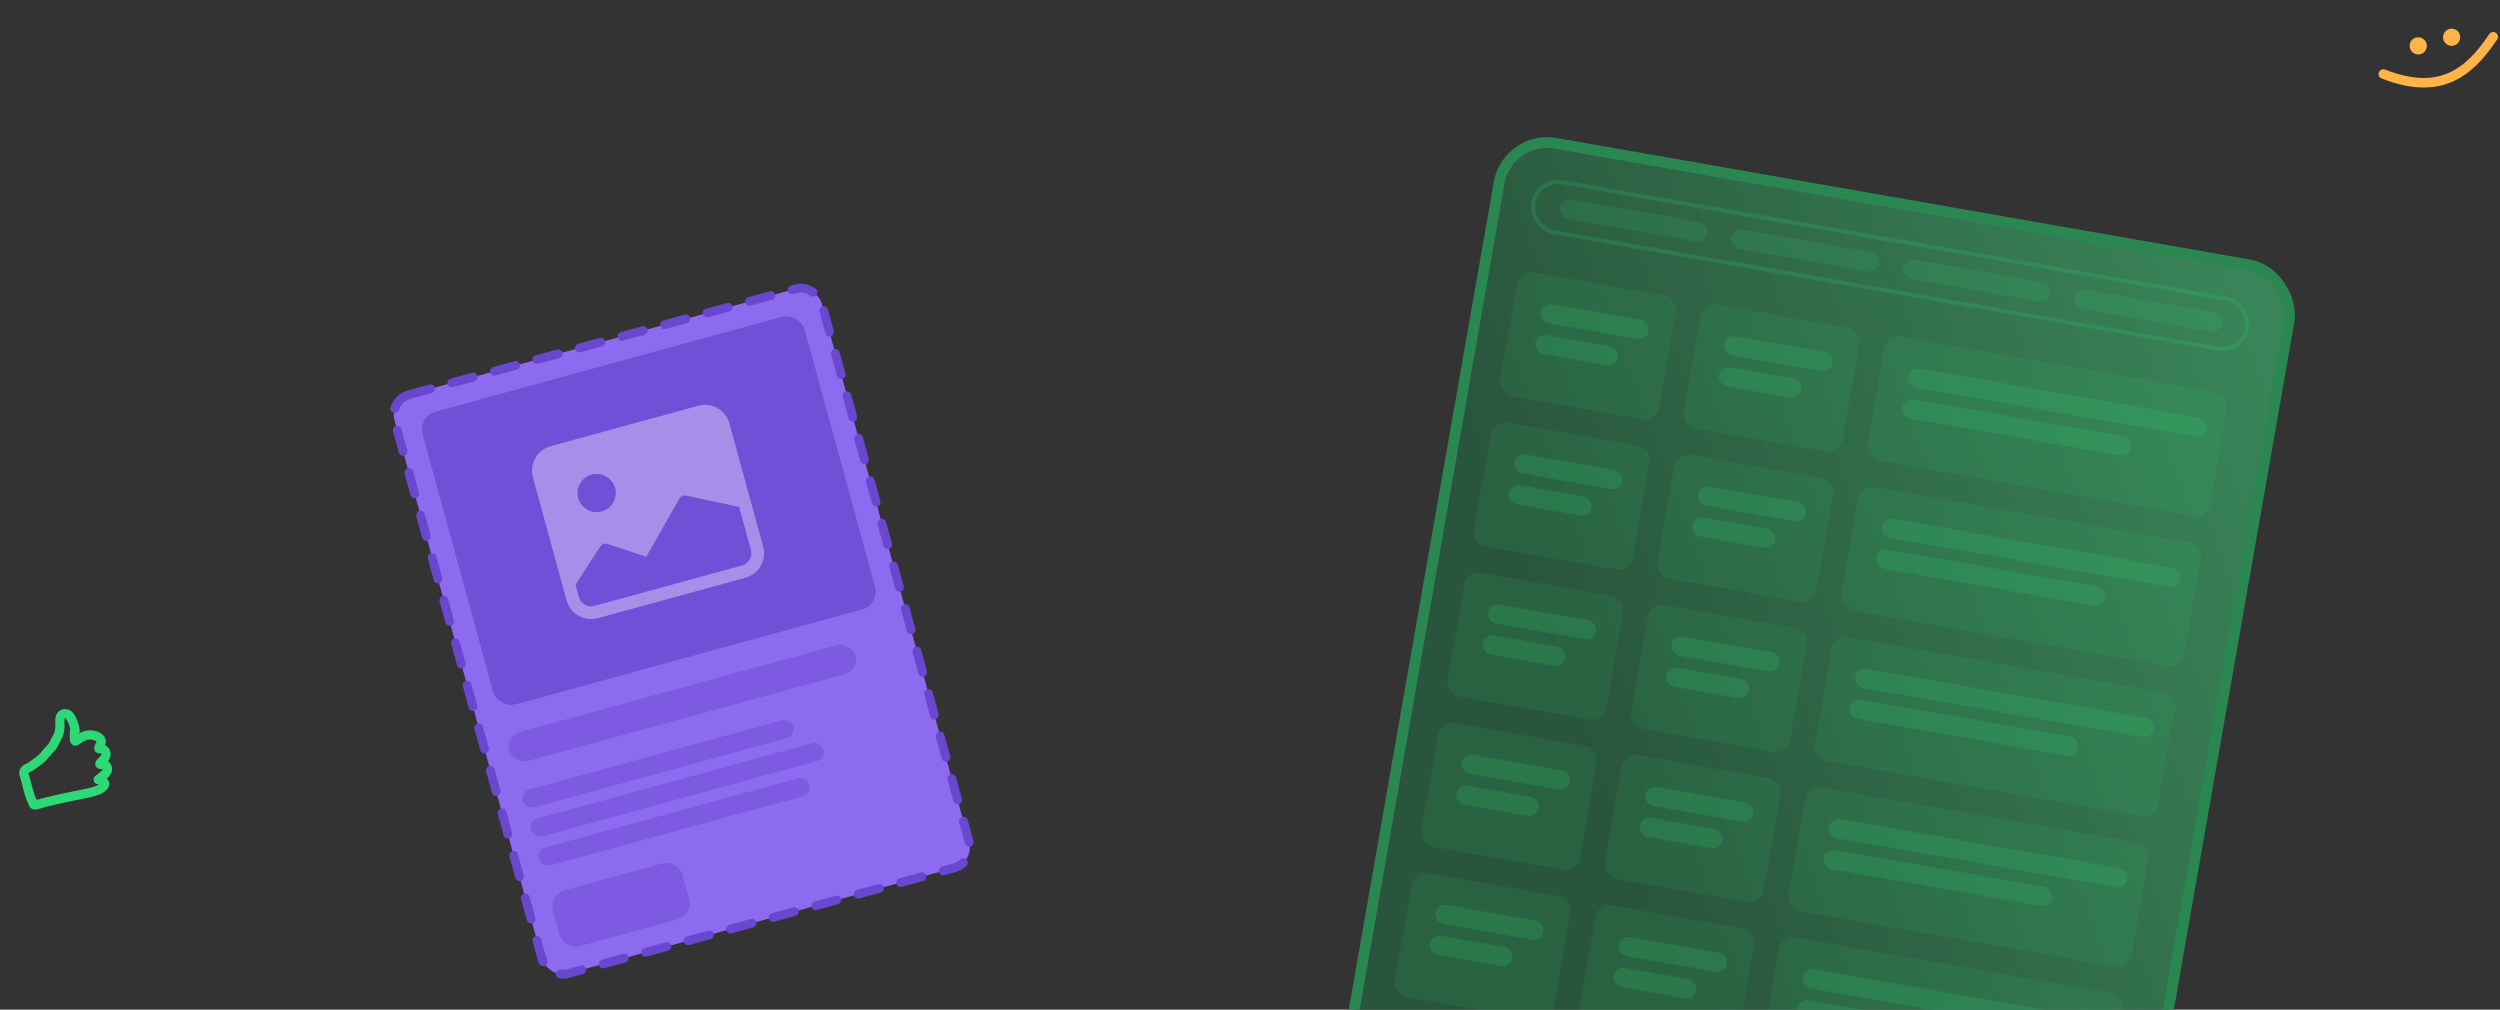 <svg width="567" height="229" viewBox="0 0 567 229" fill="none" xmlns="http://www.w3.org/2000/svg">
<rect x="0" y="0" width="567" height="229" fill="#333333" stroke="none"/>
<rect x="341.907" y="30.596" width="181.876" height="223.021" rx="11.045" transform="rotate(9.942 341.907 30.596)" fill="url(#paint0_linear_13444_25650)"/>
<rect x="341.907" y="30.596" width="181.876" height="223.021" rx="11.045" transform="rotate(9.942 341.907 30.596)" stroke="#2B8752" stroke-width="2.454"/>
<g opacity="0.18">
<rect x="348.756" y="40.356" width="164.355" height="11.489" rx="5.734" transform="rotate(9.942 348.756 40.356)" stroke="#2ED876" stroke-width="0.932"/>
<g opacity="0.7">
<rect x="354.232" y="44.889" width="33.924" height="4.449" rx="2.225" transform="rotate(9.942 354.232 44.889)" fill="#2ED876"/>
<rect x="393.125" y="51.707" width="33.924" height="4.449" rx="2.225" transform="rotate(9.942 393.125 51.707)" fill="#2ED876"/>
<rect x="432.018" y="58.523" width="33.924" height="4.449" rx="2.225" transform="rotate(9.942 432.018 58.523)" fill="#2ED876"/>
<rect x="470.909" y="65.342" width="33.924" height="4.449" rx="2.225" transform="rotate(9.942 470.909 65.342)" fill="#2ED876"/>
</g>
</g>
<rect x="344.623" y="61.234" width="36.568" height="28.523" rx="3.185" transform="rotate(9.942 344.623 61.234)" fill="#2ED876" fill-opacity="0.1"/>
<g opacity="0.18">
<rect x="349.797" y="68.607" width="24.866" height="4.388" rx="2.194" transform="rotate(9.942 349.797 68.607)" fill="#2ED876"/>
<rect x="348.568" y="75.619" width="19.015" height="4.388" rx="2.194" transform="rotate(9.942 348.568 75.619)" fill="#2ED876"/>
</g>
<rect x="386.267" y="68.533" width="36.568" height="28.523" rx="3.185" transform="rotate(9.942 386.267 68.533)" fill="#2ED876" fill-opacity="0.1"/>
<g opacity="0.18">
<rect x="391.44" y="75.906" width="24.866" height="4.388" rx="2.194" transform="rotate(9.942 391.44 75.906)" fill="#2ED876"/>
<rect x="390.212" y="82.918" width="19.015" height="4.388" rx="2.194" transform="rotate(9.942 390.212 82.918)" fill="#2ED876"/>
</g>
<rect x="427.91" y="75.834" width="78.987" height="28.523" rx="3.185" transform="rotate(9.942 427.91 75.834)" fill="#2ED876" fill-opacity="0.1"/>
<g opacity="0.18">
<rect x="433.084" y="83.207" width="68.748" height="4.388" rx="2.194" transform="rotate(9.942 433.084 83.207)" fill="#2ED876"/>
<rect x="431.855" y="90.219" width="52.658" height="4.388" rx="2.194" transform="rotate(9.942 431.855 90.219)" fill="#2ED876"/>
</g>
<rect x="338.652" y="95.299" width="36.568" height="28.523" rx="3.185" transform="rotate(9.942 338.652 95.299)" fill="#2ED876" fill-opacity="0.1"/>
<g opacity="0.18">
<rect x="343.826" y="102.672" width="24.866" height="4.388" rx="2.194" transform="rotate(9.942 343.826 102.672)" fill="#2ED876"/>
<rect x="342.598" y="109.684" width="19.015" height="4.388" rx="2.194" transform="rotate(9.942 342.598 109.684)" fill="#2ED876"/>
</g>
<rect x="380.296" y="102.6" width="36.568" height="28.523" rx="3.185" transform="rotate(9.942 380.296 102.6)" fill="#2ED876" fill-opacity="0.1"/>
<g opacity="0.18">
<rect x="385.47" y="109.973" width="24.866" height="4.388" rx="2.194" transform="rotate(9.942 385.47 109.973)" fill="#2ED876"/>
<rect x="384.241" y="116.984" width="19.015" height="4.388" rx="2.194" transform="rotate(9.942 384.241 116.984)" fill="#2ED876"/>
</g>
<rect x="421.939" y="109.898" width="78.987" height="28.523" rx="3.185" transform="rotate(9.942 421.939 109.898)" fill="#2ED876" fill-opacity="0.1"/>
<g opacity="0.18">
<rect x="427.113" y="117.271" width="68.748" height="4.388" rx="2.194" transform="rotate(9.942 427.113 117.271)" fill="#2ED876"/>
<rect x="425.885" y="124.283" width="52.658" height="4.388" rx="2.194" transform="rotate(9.942 425.885 124.283)" fill="#2ED876"/>
</g>
<rect x="332.681" y="129.361" width="36.568" height="28.523" rx="3.185" transform="rotate(9.942 332.681 129.361)" fill="#2ED876" fill-opacity="0.1"/>
<g opacity="0.18">
<rect x="337.854" y="136.734" width="24.866" height="4.388" rx="2.194" transform="rotate(9.942 337.854 136.734)" fill="#2ED876"/>
<rect x="336.626" y="143.746" width="19.015" height="4.388" rx="2.194" transform="rotate(9.942 336.626 143.746)" fill="#2ED876"/>
</g>
<rect x="374.324" y="136.66" width="36.568" height="28.523" rx="3.185" transform="rotate(9.942 374.324 136.66)" fill="#2ED876" fill-opacity="0.1"/>
<g opacity="0.18">
<rect x="379.498" y="144.033" width="24.866" height="4.388" rx="2.194" transform="rotate(9.942 379.498 144.033)" fill="#2ED876"/>
<rect x="378.27" y="151.045" width="19.015" height="4.388" rx="2.194" transform="rotate(9.942 378.27 151.045)" fill="#2ED876"/>
</g>
<rect x="415.968" y="143.961" width="78.987" height="28.523" rx="3.185" transform="rotate(9.942 415.968 143.961)" fill="#2ED876" fill-opacity="0.1"/>
<g opacity="0.18">
<rect x="421.142" y="151.334" width="68.748" height="4.388" rx="2.194" transform="rotate(9.942 421.142 151.334)" fill="#2ED876"/>
<rect x="419.913" y="158.346" width="52.658" height="4.388" rx="2.194" transform="rotate(9.942 419.913 158.346)" fill="#2ED876"/>
</g>
<rect x="326.71" y="163.426" width="36.568" height="28.523" rx="3.185" transform="rotate(9.942 326.71 163.426)" fill="#2ED876" fill-opacity="0.1"/>
<g opacity="0.18">
<rect x="331.884" y="170.799" width="24.866" height="4.388" rx="2.194" transform="rotate(9.942 331.884 170.799)" fill="#2ED876"/>
<rect x="330.655" y="177.811" width="19.015" height="4.388" rx="2.194" transform="rotate(9.942 330.655 177.811)" fill="#2ED876"/>
</g>
<rect x="368.354" y="170.725" width="36.568" height="28.523" rx="3.185" transform="rotate(9.942 368.354 170.725)" fill="#2ED876" fill-opacity="0.1"/>
<g opacity="0.18">
<rect x="373.527" y="178.098" width="24.866" height="4.388" rx="2.194" transform="rotate(9.942 373.527 178.098)" fill="#2ED876"/>
<rect x="372.299" y="185.109" width="19.015" height="4.388" rx="2.194" transform="rotate(9.942 372.299 185.109)" fill="#2ED876"/>
</g>
<rect x="409.997" y="178.025" width="78.987" height="28.523" rx="3.185" transform="rotate(9.942 409.997 178.025)" fill="#2ED876" fill-opacity="0.1"/>
<g opacity="0.18">
<rect x="415.171" y="185.398" width="68.748" height="4.388" rx="2.194" transform="rotate(9.942 415.171 185.398)" fill="#2ED876"/>
<rect x="413.942" y="192.41" width="52.658" height="4.388" rx="2.194" transform="rotate(9.942 413.942 192.41)" fill="#2ED876"/>
</g>
<rect x="320.739" y="197.488" width="36.568" height="28.523" rx="3.185" transform="rotate(9.942 320.739 197.488)" fill="#2ED876" fill-opacity="0.1"/>
<g opacity="0.18">
<rect x="325.913" y="204.861" width="24.866" height="4.388" rx="2.194" transform="rotate(9.942 325.913 204.861)" fill="#2ED876"/>
<rect x="324.685" y="211.873" width="19.015" height="4.388" rx="2.194" transform="rotate(9.942 324.685 211.873)" fill="#2ED876"/>
</g>
<rect x="362.383" y="204.787" width="36.568" height="28.523" rx="3.185" transform="rotate(9.942 362.383 204.787)" fill="#2ED876" fill-opacity="0.1"/>
<g opacity="0.18">
<rect x="367.557" y="212.16" width="24.866" height="4.388" rx="2.194" transform="rotate(9.942 367.557 212.16)" fill="#2ED876"/>
<rect x="366.328" y="219.172" width="19.015" height="4.388" rx="2.194" transform="rotate(9.942 366.328 219.172)" fill="#2ED876"/>
</g>
<rect x="404.026" y="212.088" width="78.987" height="28.523" rx="3.185" transform="rotate(9.942 404.026 212.088)" fill="#2ED876" fill-opacity="0.1"/>
<g opacity="0.18">
<rect x="409.2" y="219.461" width="68.748" height="4.388" rx="2.194" transform="rotate(9.942 409.2 219.461)" fill="#2ED876"/>
<rect x="407.972" y="226.473" width="52.658" height="4.388" rx="2.194" transform="rotate(9.942 407.972 226.473)" fill="#2ED876"/>
</g>
<rect x="88.229" y="90.751" width="100.439" height="136.161" rx="4.779" transform="rotate(-15.312 88.229 90.751)" fill="#8D6BF1"/>
<rect x="88.229" y="90.751" width="100.439" height="136.161" rx="4.779" transform="rotate(-15.312 88.229 90.751)" stroke="#6A47CF" stroke-width="2" stroke-linecap="round" stroke-dasharray="5 5"/>
<g opacity="0.77">
<g clip-path="url(#clip0_13444_25650)">
<rect x="94.745" y="94.467" width="89.831" height="68.818" rx="4.203" transform="rotate(-15.312 94.745 94.467)" fill="#6A47CF"/>
<g opacity="0.45" clip-path="url(#clip1_13444_25650)">
<path d="M120.867 108.284C120.462 106.806 120.661 105.228 121.42 103.896C122.179 102.565 123.436 101.59 124.914 101.185L158.355 92.029C159.833 91.624 161.412 91.824 162.743 92.583C164.075 93.342 165.05 94.599 165.455 96.077L173.084 123.944C173.489 125.422 173.29 127.001 172.531 128.332C171.772 129.664 170.515 130.639 169.037 131.044L135.596 140.199C134.118 140.604 132.539 140.405 131.208 139.646C129.877 138.887 128.901 137.63 128.497 136.152L120.867 108.284ZM130.52 132.602L131.283 135.389C131.486 136.128 131.973 136.756 132.639 137.136C133.305 137.515 134.094 137.615 134.833 137.413L168.274 128.257C169.013 128.055 169.641 127.567 170.021 126.901C170.401 126.235 170.5 125.446 170.298 124.707L167.627 114.954L155.616 112.41C155.319 112.35 155.011 112.386 154.735 112.511C154.459 112.637 154.23 112.846 154.079 113.109L146.571 126.278L137.806 123.37C137.49 123.265 137.147 123.273 136.836 123.392C136.524 123.511 136.264 123.734 136.098 124.023L130.52 132.602ZM139.495 110.673C139.191 109.565 138.46 108.622 137.461 108.053C136.463 107.484 135.279 107.334 134.17 107.638C133.061 107.941 132.119 108.673 131.55 109.671C130.98 110.67 130.831 111.854 131.134 112.962C131.438 114.071 132.169 115.014 133.168 115.583C134.167 116.152 135.35 116.302 136.459 115.998C137.568 115.694 138.51 114.963 139.08 113.964C139.649 112.966 139.798 111.782 139.495 110.673Z" fill="white"/>
</g>
</g>
</g>
<g opacity="0.48">
<rect x="114.582" y="166.922" width="81.426" height="6.829" rx="3.415" transform="rotate(-15.312 114.582 166.922)" fill="#6A47CF"/>
<rect x="118.05" y="179.59" width="63.565" height="4.203" rx="2.101" transform="rotate(-15.312 118.05 179.59)" fill="#6A47CF"/>
<rect x="119.854" y="186.176" width="68.818" height="4.203" rx="2.101" transform="rotate(-15.312 119.854 186.176)" fill="#6A47CF"/>
<rect x="121.656" y="192.764" width="63.565" height="4.203" rx="2.101" transform="rotate(-15.312 121.656 192.764)" fill="#6A47CF"/>
<rect x="124.432" y="202.896" width="30.469" height="13.133" rx="3.677" transform="rotate(-15.312 124.432 202.896)" fill="#6A47CF"/>
</g>
<path d="M6.221 178.417C5.977 177.348 5.694 176.518 5.431 175.569C5.276 175.014 5.636 174.47 6.17 174.254C6.619 174.071 7.02 173.832 7.483 173.49C8.106 173.028 8.747 172.591 9.336 172.083C10.113 171.412 10.629 170.533 11.378 169.847C12.14 169.149 12.496 167.981 13.012 167.124C13.493 166.324 13.558 165.538 13.595 164.623C13.627 163.838 13.334 162.41 14.218 161.976C14.289 161.941 14.345 161.918 14.396 161.901C14.787 161.771 15.301 161.885 15.602 162.166C15.765 162.319 15.968 162.58 16.23 163.08C16.887 164.332 16.904 165.153 17.005 165.593C17.169 166.31 16.819 164.452 16.931 165.175C16.978 165.476 16.564 168.557 17.258 168.043C18.625 167.03 20.006 166.278 21.717 166.902C22.316 167.121 23.099 167.568 22.952 168.342C22.864 168.804 22.396 169.275 22.417 169.74C22.426 169.924 22.807 169.827 22.949 169.846C23.643 169.942 24.073 170.404 24.028 171.126C23.978 171.916 23.333 172.414 22.822 172.942C22.225 173.558 23.175 173.361 23.478 173.331C24.016 173.276 24.445 174.088 24.377 174.563C24.287 175.182 23.744 175.613 23.276 176.023C22.959 176.301 22.62 176.522 22.299 176.786C22.175 176.888 22.555 176.826 22.591 176.824C23.073 176.802 23.898 177.451 23.72 177.959C23.528 178.507 22.776 178.986 22.196 179.208C20.719 179.776 19.194 180.001 17.647 180.337C16.592 180.567 14.97 180.864 13.955 181.096C10.911 181.794 11.661 181.622 10.586 181.868C9.455 182.127 9.212 182.309 8.076 182.569C7.758 182.642 7.562 182.478 7.453 182.178C7.377 181.97 7.469 181.868 7.341 181.692C6.876 181.054 6.393 179.165 6.221 178.417Z" stroke="#2ED876" stroke-width="2.087" stroke-linecap="round"/>
<circle cx="548.45" cy="10.401" r="1.408" fill="#FFB449" stroke="#FFB449" stroke-width="1.083"/>
<circle cx="556.033" cy="8.45" r="1.408" fill="#FFB449" stroke="#FFB449" stroke-width="1.083"/>
<path d="M540.542 16.79C553 21.665 559.696 17.006 565.459 8.34" stroke="#FFB449" stroke-width="2.167" stroke-linecap="round" stroke-linejoin="round"/>
<defs>
<linearGradient id="paint0_linear_13444_25650" x1="506.335" y1="27.381" x2="354.615" y2="114.615" gradientUnits="userSpaceOnUse">
<stop stop-color="#398458"/>
<stop offset="1" stop-color="#29553C"/>
</linearGradient>
<clipPath id="clip0_13444_25650">
<rect x="94.745" y="94.467" width="89.831" height="68.818" rx="4.203" transform="rotate(-15.312 94.745 94.467)" fill="white"/>
</clipPath>
<clipPath id="clip1_13444_25650">
<rect width="46.229" height="46.229" fill="white" transform="translate(118.571 99.926) rotate(-15.312)"/>
</clipPath>
</defs>
</svg>
